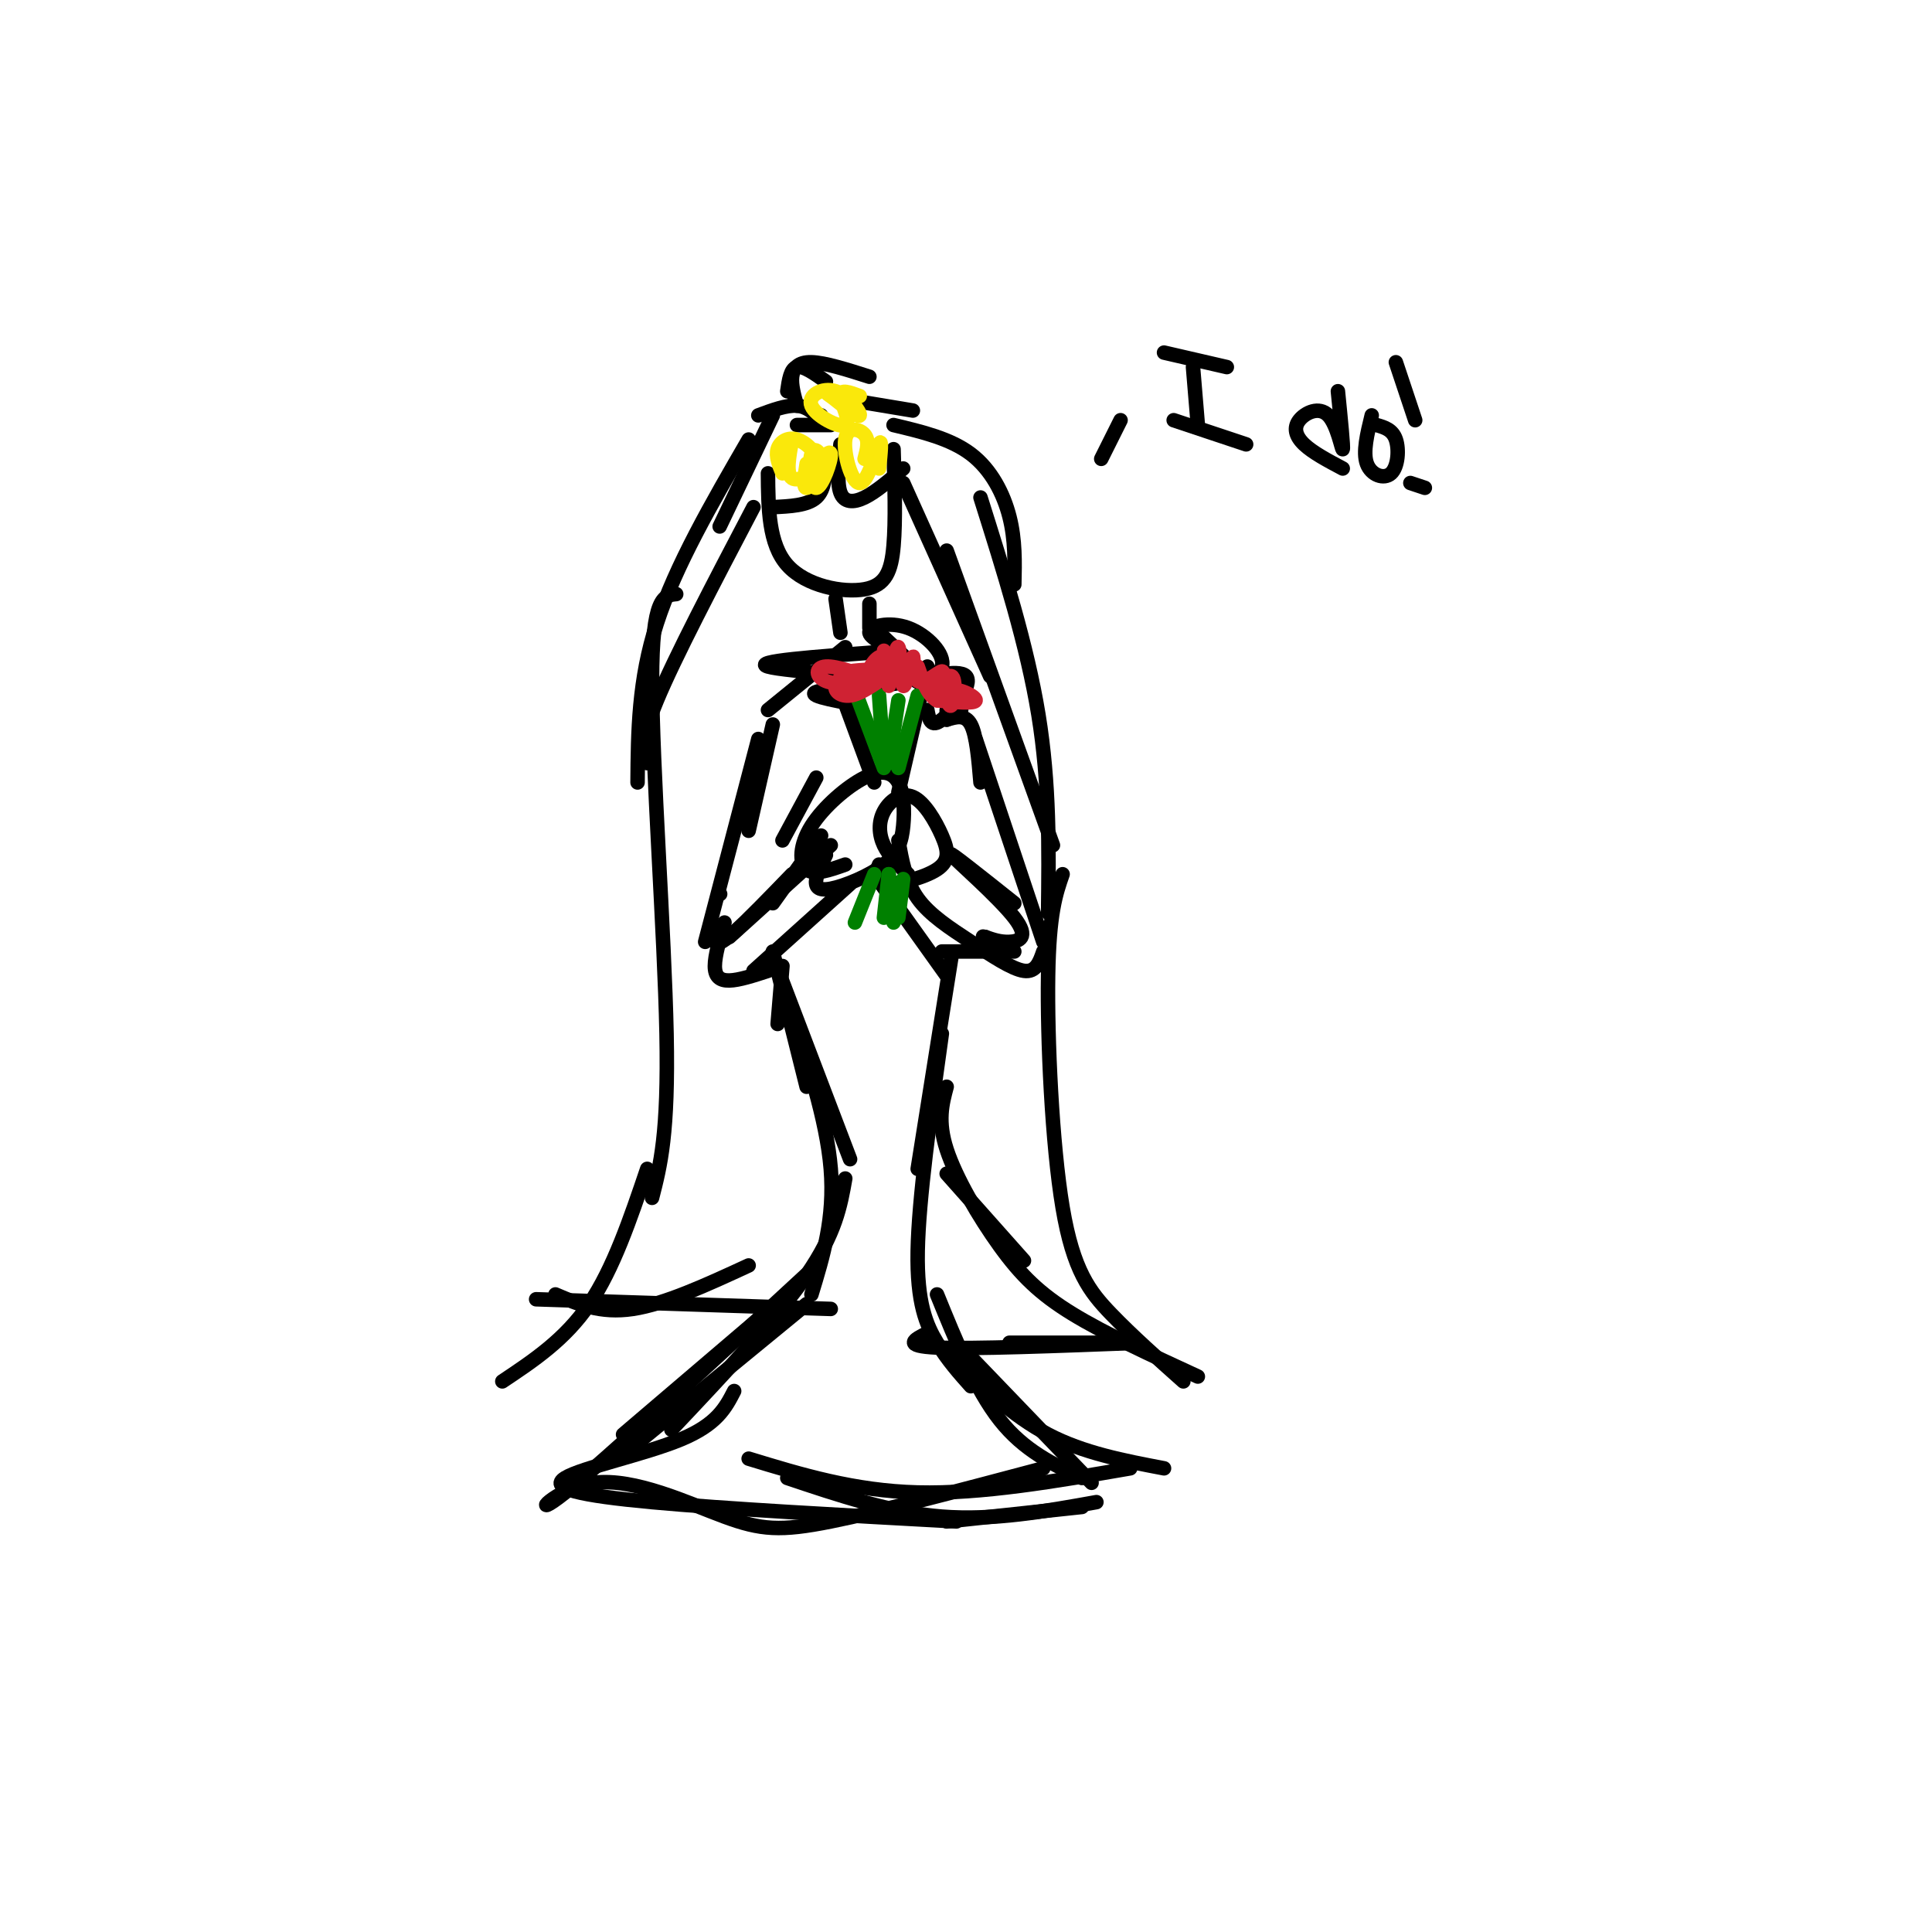<svg viewBox='0 0 400 400' version='1.1' xmlns='http://www.w3.org/2000/svg' xmlns:xlink='http://www.w3.org/1999/xlink'><g fill='none' stroke='rgb(0,0,0)' stroke-width='3' stroke-linecap='round' stroke-linejoin='round'><path d='M159,98c0.060,7.315 0.119,14.631 4,19c3.881,4.369 11.583,5.792 16,5c4.417,-0.792 5.548,-3.798 6,-9c0.452,-5.202 0.226,-12.601 0,-20'/><path d='M171,95c-0.083,3.167 -0.167,6.333 -2,8c-1.833,1.667 -5.417,1.833 -9,2'/><path d='M174,92c-0.378,3.978 -0.756,7.956 0,10c0.756,2.044 2.644,2.156 5,1c2.356,-1.156 5.178,-3.578 8,-6'/><path d='M171,79c-2.333,-1.667 -4.667,-3.333 -6,-3c-1.333,0.333 -1.667,2.667 -2,5'/><path d='M165,88c0.000,0.000 7.000,0.000 7,0'/><path d='M170,87c0.000,0.000 0.000,-1.000 0,-1'/><path d='M170,87c-1.417,-1.417 -2.833,-2.833 -5,-3c-2.167,-0.167 -5.083,0.917 -8,2'/><path d='M173,124c0.000,0.000 1.000,7.000 1,7'/><path d='M180,125c0.000,0.000 0.000,5.000 0,5'/><path d='M175,134c0.000,0.000 -16.000,13.000 -16,13'/><path d='M182,131c0.000,0.000 17.000,16.000 17,16'/><path d='M160,150c0.000,0.000 -5.000,22.000 -5,22'/><path d='M157,153c0.000,0.000 -11.000,42.000 -11,42'/><path d='M149,185c0.000,0.000 0.100,0.100 0.1,0.1'/><path d='M148,192c-0.178,1.222 -0.356,2.444 0,3c0.356,0.556 1.244,0.444 4,-2c2.756,-2.444 7.378,-7.222 12,-12'/><path d='M160,187c0.000,0.000 10.000,-14.000 10,-14'/><path d='M175,179c-3.215,1.146 -6.429,2.292 -8,1c-1.571,-1.292 -1.498,-5.022 1,-9c2.498,-3.978 7.420,-8.202 11,-10c3.580,-1.798 5.819,-1.169 7,1c1.181,2.169 1.303,5.877 1,9c-0.303,3.123 -1.030,5.662 -4,8c-2.970,2.338 -8.184,4.476 -11,5c-2.816,0.524 -3.233,-0.564 -3,-2c0.233,-1.436 1.117,-3.218 2,-5'/><path d='M176,183c0.000,0.000 -20.000,18.000 -20,18'/><path d='M196,149c0.000,0.000 0.000,-2.000 0,-2'/><path d='M196,149c1.917,-0.583 3.833,-1.167 5,1c1.167,2.167 1.583,7.083 2,12'/><path d='M202,153c0.000,0.000 14.000,42.000 14,42'/><path d='M216,197c-0.750,2.173 -1.500,4.345 -4,4c-2.500,-0.345 -6.750,-3.208 -11,-6c-4.250,-2.792 -8.500,-5.512 -11,-9c-2.500,-3.488 -3.250,-7.744 -4,-12'/><path d='M188,181c-1.976,-1.886 -3.952,-3.772 -5,-6c-1.048,-2.228 -1.168,-4.797 0,-7c1.168,-2.203 3.625,-4.041 6,-3c2.375,1.041 4.667,4.959 6,8c1.333,3.041 1.705,5.203 -1,7c-2.705,1.797 -8.487,3.228 -11,3c-2.513,-0.228 -1.756,-2.114 -1,-4'/><path d='M181,181c0.000,0.000 15.000,21.000 15,21'/><path d='M181,162c0.000,0.000 -7.000,-19.000 -7,-19'/><path d='M186,164c0.000,0.000 6.000,-26.000 6,-26'/><path d='M178,146c-6.131,-1.113 -12.262,-2.226 -8,-3c4.262,-0.774 18.917,-1.208 16,-2c-2.917,-0.792 -23.405,-1.940 -27,-3c-3.595,-1.060 9.702,-2.030 23,-3'/><path d='M182,135c2.768,-1.196 -1.811,-2.688 -2,-4c-0.189,-1.313 4.013,-2.446 8,-1c3.987,1.446 7.759,5.473 7,8c-0.759,2.527 -6.049,3.554 -5,3c1.049,-0.554 8.436,-2.688 10,-1c1.564,1.688 -2.696,7.196 -5,9c-2.304,1.804 -2.652,-0.098 -3,-2'/><path d='M159,201c-3.000,0.978 -6.000,1.956 -8,2c-2.000,0.044 -3.000,-0.844 -3,-3c0.000,-2.156 1.000,-5.578 2,-9'/><path d='M195,197c0.000,0.000 15.000,0.000 15,0'/><path d='M210,187c-6.964,-5.542 -13.929,-11.083 -13,-10c0.929,1.083 9.750,8.792 13,13c3.250,4.208 0.929,4.917 -1,5c-1.929,0.083 -3.464,-0.458 -5,-1'/><path d='M204,194c-0.833,-0.167 -0.417,-0.083 0,0'/><path d='M151,194c0.000,0.000 21.000,-19.000 21,-19'/><path d='M169,161c0.000,0.000 -7.000,13.000 -7,13'/><path d='M162,200c0.000,0.000 -1.000,12.000 -1,12'/><path d='M160,197c0.000,0.000 7.000,28.000 7,28'/><path d='M160,198c0.000,0.000 16.000,42.000 16,42'/><path d='M163,207c4.083,12.417 8.167,24.833 9,35c0.833,10.167 -1.583,18.083 -4,26'/><path d='M197,198c0.000,0.000 -7.000,44.000 -7,44'/><path d='M195,214c-2.400,17.089 -4.800,34.178 -5,45c-0.200,10.822 1.800,15.378 4,19c2.200,3.622 4.600,6.311 7,9'/><path d='M175,244c-1.000,5.667 -2.000,11.333 -8,20c-6.000,8.667 -17.000,20.333 -28,32'/><path d='M167,270c0.000,0.000 -39.000,32.000 -39,32'/><path d='M194,268c4.000,9.833 8.000,19.667 13,26c5.000,6.333 11.000,9.167 17,12'/><path d='M197,281c6.333,6.083 12.667,12.167 20,16c7.333,3.833 15.667,5.417 24,7'/><path d='M234,304c-15.417,2.667 -30.833,5.333 -44,5c-13.167,-0.333 -24.083,-3.667 -35,-7'/><path d='M169,262c-21.944,20.278 -43.888,40.555 -52,47c-8.112,6.445 -2.391,-0.943 6,-2c8.391,-1.057 19.451,4.215 27,7c7.549,2.785 11.585,3.081 22,1c10.415,-2.081 27.207,-6.541 44,-11'/><path d='M156,105c-8.167,15.583 -16.333,31.167 -20,40c-3.667,8.833 -2.833,10.917 -2,13'/><path d='M140,123c-2.511,0.244 -5.022,0.489 -5,18c0.022,17.511 2.578,52.289 3,73c0.422,20.711 -1.289,27.356 -3,34'/><path d='M134,242c-3.500,10.333 -7.000,20.667 -12,28c-5.000,7.333 -11.500,11.667 -18,16'/><path d='M160,86c0.000,0.000 -11.000,23.000 -11,23'/><path d='M155,91c-7.583,13.083 -15.167,26.167 -19,38c-3.833,11.833 -3.917,22.417 -4,33'/><path d='M177,83c0.000,0.000 12.000,2.000 12,2'/><path d='M185,88c5.889,1.400 11.778,2.800 16,6c4.222,3.200 6.778,8.200 8,13c1.222,4.800 1.111,9.400 1,14'/><path d='M203,103c4.833,15.333 9.667,30.667 12,45c2.333,14.333 2.167,27.667 2,41'/><path d='M220,181c-1.399,4.018 -2.798,8.036 -3,21c-0.202,12.964 0.792,34.875 3,48c2.208,13.125 5.631,17.464 10,22c4.369,4.536 9.685,9.268 15,14'/><path d='M248,285c-9.619,-4.429 -19.238,-8.857 -26,-13c-6.762,-4.143 -10.667,-8.000 -15,-14c-4.333,-6.000 -9.095,-14.143 -11,-20c-1.905,-5.857 -0.952,-9.429 0,-13'/><path d='M212,261c0.000,0.000 -16.000,-18.000 -16,-18'/><path d='M115,268c4.667,2.000 9.333,4.000 16,3c6.667,-1.000 15.333,-5.000 24,-9'/><path d='M111,269c0.000,0.000 61.000,2.000 61,2'/><path d='M236,278c-17.333,0.667 -34.667,1.333 -42,1c-7.333,-0.333 -4.667,-1.667 -2,-3'/><path d='M209,278c0.000,0.000 18.000,0.000 18,0'/><path d='M187,100c0.000,0.000 18.000,40.000 18,40'/><path d='M196,114c0.000,0.000 22.000,61.000 22,61'/><path d='M163,268c0.000,0.000 -34.000,29.000 -34,29'/><path d='M152,288c-1.774,3.446 -3.548,6.893 -11,10c-7.452,3.107 -20.583,5.875 -24,8c-3.417,2.125 2.881,3.607 18,5c15.119,1.393 39.060,2.696 63,4'/><path d='M163,306c10.667,3.583 21.333,7.167 32,8c10.667,0.833 21.333,-1.083 32,-3'/><path d='M201,281c0.000,0.000 25.000,26.000 25,26'/><path d='M196,315c0.000,0.000 28.000,-3.000 28,-3'/><path d='M228,95c0.000,0.000 4.000,-8.000 4,-8'/><path d='M247,76c0.000,0.000 1.000,12.000 1,12'/><path d='M241,73c0.000,0.000 13.000,3.000 13,3'/><path d='M243,87c0.000,0.000 15.000,5.000 15,5'/><path d='M277,81c0.585,5.863 1.171,11.726 1,12c-0.171,0.274 -1.097,-5.040 -3,-7c-1.903,-1.960 -4.781,-0.566 -6,1c-1.219,1.566 -0.777,3.305 1,5c1.777,1.695 4.888,3.348 8,5'/><path d='M284,86c-0.935,3.810 -1.869,7.619 -1,10c0.869,2.381 3.542,3.333 5,2c1.458,-1.333 1.702,-4.952 1,-7c-0.702,-2.048 -2.351,-2.524 -4,-3'/><path d='M293,87c0.000,0.000 -4.000,-12.000 -4,-12'/><path d='M295,101c0.000,0.000 -3.000,-1.000 -3,-1'/><path d='M180,78c-4.600,-1.467 -9.200,-2.933 -12,-3c-2.800,-0.067 -3.800,1.267 -4,3c-0.200,1.733 0.400,3.867 1,6'/></g>
<g fill='none' stroke='rgb(250,232,11)' stroke-width='3' stroke-linecap='round' stroke-linejoin='round'><path d='M167,99c2.400,-3.122 4.800,-6.244 5,-5c0.200,1.244 -1.800,6.853 -3,7c-1.200,0.147 -1.600,-5.167 -1,-7c0.600,-1.833 2.200,-0.186 2,2c-0.200,2.186 -2.200,4.910 -3,5c-0.800,0.090 -0.400,-2.455 0,-5'/><path d='M182,97c0.330,-3.276 0.660,-6.552 0,-5c-0.660,1.552 -2.311,7.931 -4,8c-1.689,0.069 -3.416,-6.174 -3,-9c0.416,-2.826 2.976,-2.236 4,-1c1.024,1.236 0.512,3.118 0,5'/><path d='M162,98c-0.715,-1.772 -1.429,-3.544 -1,-5c0.429,-1.456 2.002,-2.596 4,-2c1.998,0.596 4.423,2.930 4,5c-0.423,2.070 -3.692,3.877 -5,3c-1.308,-0.877 -0.654,-4.439 0,-8'/><path d='M178,82c-2.044,-0.764 -4.087,-1.528 -4,0c0.087,1.528 2.305,5.349 1,6c-1.305,0.651 -6.133,-1.867 -7,-4c-0.867,-2.133 2.228,-3.882 5,-3c2.772,0.882 5.221,4.395 5,5c-0.221,0.605 -3.110,-1.697 -6,-4'/><path d='M172,82c-1.000,-0.667 -0.500,-0.333 0,0'/></g>
<g fill='none' stroke='rgb(0,128,0)' stroke-width='3' stroke-linecap='round' stroke-linejoin='round'><path d='M183,159c0.000,0.000 -6.000,-16.000 -6,-16'/><path d='M183,158c0.000,0.000 -1.000,-14.000 -1,-14'/><path d='M184,158c0.000,0.000 2.000,-13.000 2,-13'/><path d='M186,159c0.000,0.000 4.000,-15.000 4,-15'/></g>
<g fill='none' stroke='rgb(207,34,51)' stroke-width='3' stroke-linecap='round' stroke-linejoin='round'><path d='M182,141c-2.107,1.389 -4.214,2.778 -6,3c-1.786,0.222 -3.250,-0.725 -3,-2c0.250,-1.275 2.214,-2.880 4,-3c1.786,-0.120 3.393,1.244 2,2c-1.393,0.756 -5.786,0.904 -8,0c-2.214,-0.904 -2.250,-2.859 0,-3c2.250,-0.141 6.786,1.531 8,2c1.214,0.469 -0.893,-0.266 -3,-1'/><path d='M176,139c1.634,-0.316 7.218,-0.605 8,0c0.782,0.605 -3.238,2.104 -4,1c-0.762,-1.104 1.734,-4.811 3,-4c1.266,0.811 1.302,6.142 1,6c-0.302,-0.142 -0.944,-5.755 -1,-7c-0.056,-1.245 0.472,1.877 1,5'/><path d='M184,140c0.581,-1.194 1.535,-6.678 2,-6c0.465,0.678 0.442,7.519 1,8c0.558,0.481 1.696,-5.397 2,-6c0.304,-0.603 -0.226,4.068 1,5c1.226,0.932 4.207,-1.877 5,-2c0.793,-0.123 -0.604,2.438 -2,5'/><path d='M193,144c0.568,-0.554 2.989,-4.438 4,-4c1.011,0.438 0.611,5.200 0,6c-0.611,0.800 -1.434,-2.362 0,-3c1.434,-0.638 5.124,1.246 5,2c-0.124,0.754 -4.062,0.377 -8,0'/><path d='M194,145c-2.000,-1.167 -3.000,-4.083 -4,-7'/></g>
<g fill='none' stroke='rgb(0,128,0)' stroke-width='3' stroke-linecap='round' stroke-linejoin='round'><path d='M184,181c0.000,0.000 -1.000,9.000 -1,9'/><path d='M184,181c0.000,0.000 1.000,10.000 1,10'/><path d='M187,182c0.000,0.000 -1.000,8.000 -1,8'/><path d='M181,181c0.000,0.000 -4.000,10.000 -4,10'/></g>
</svg>